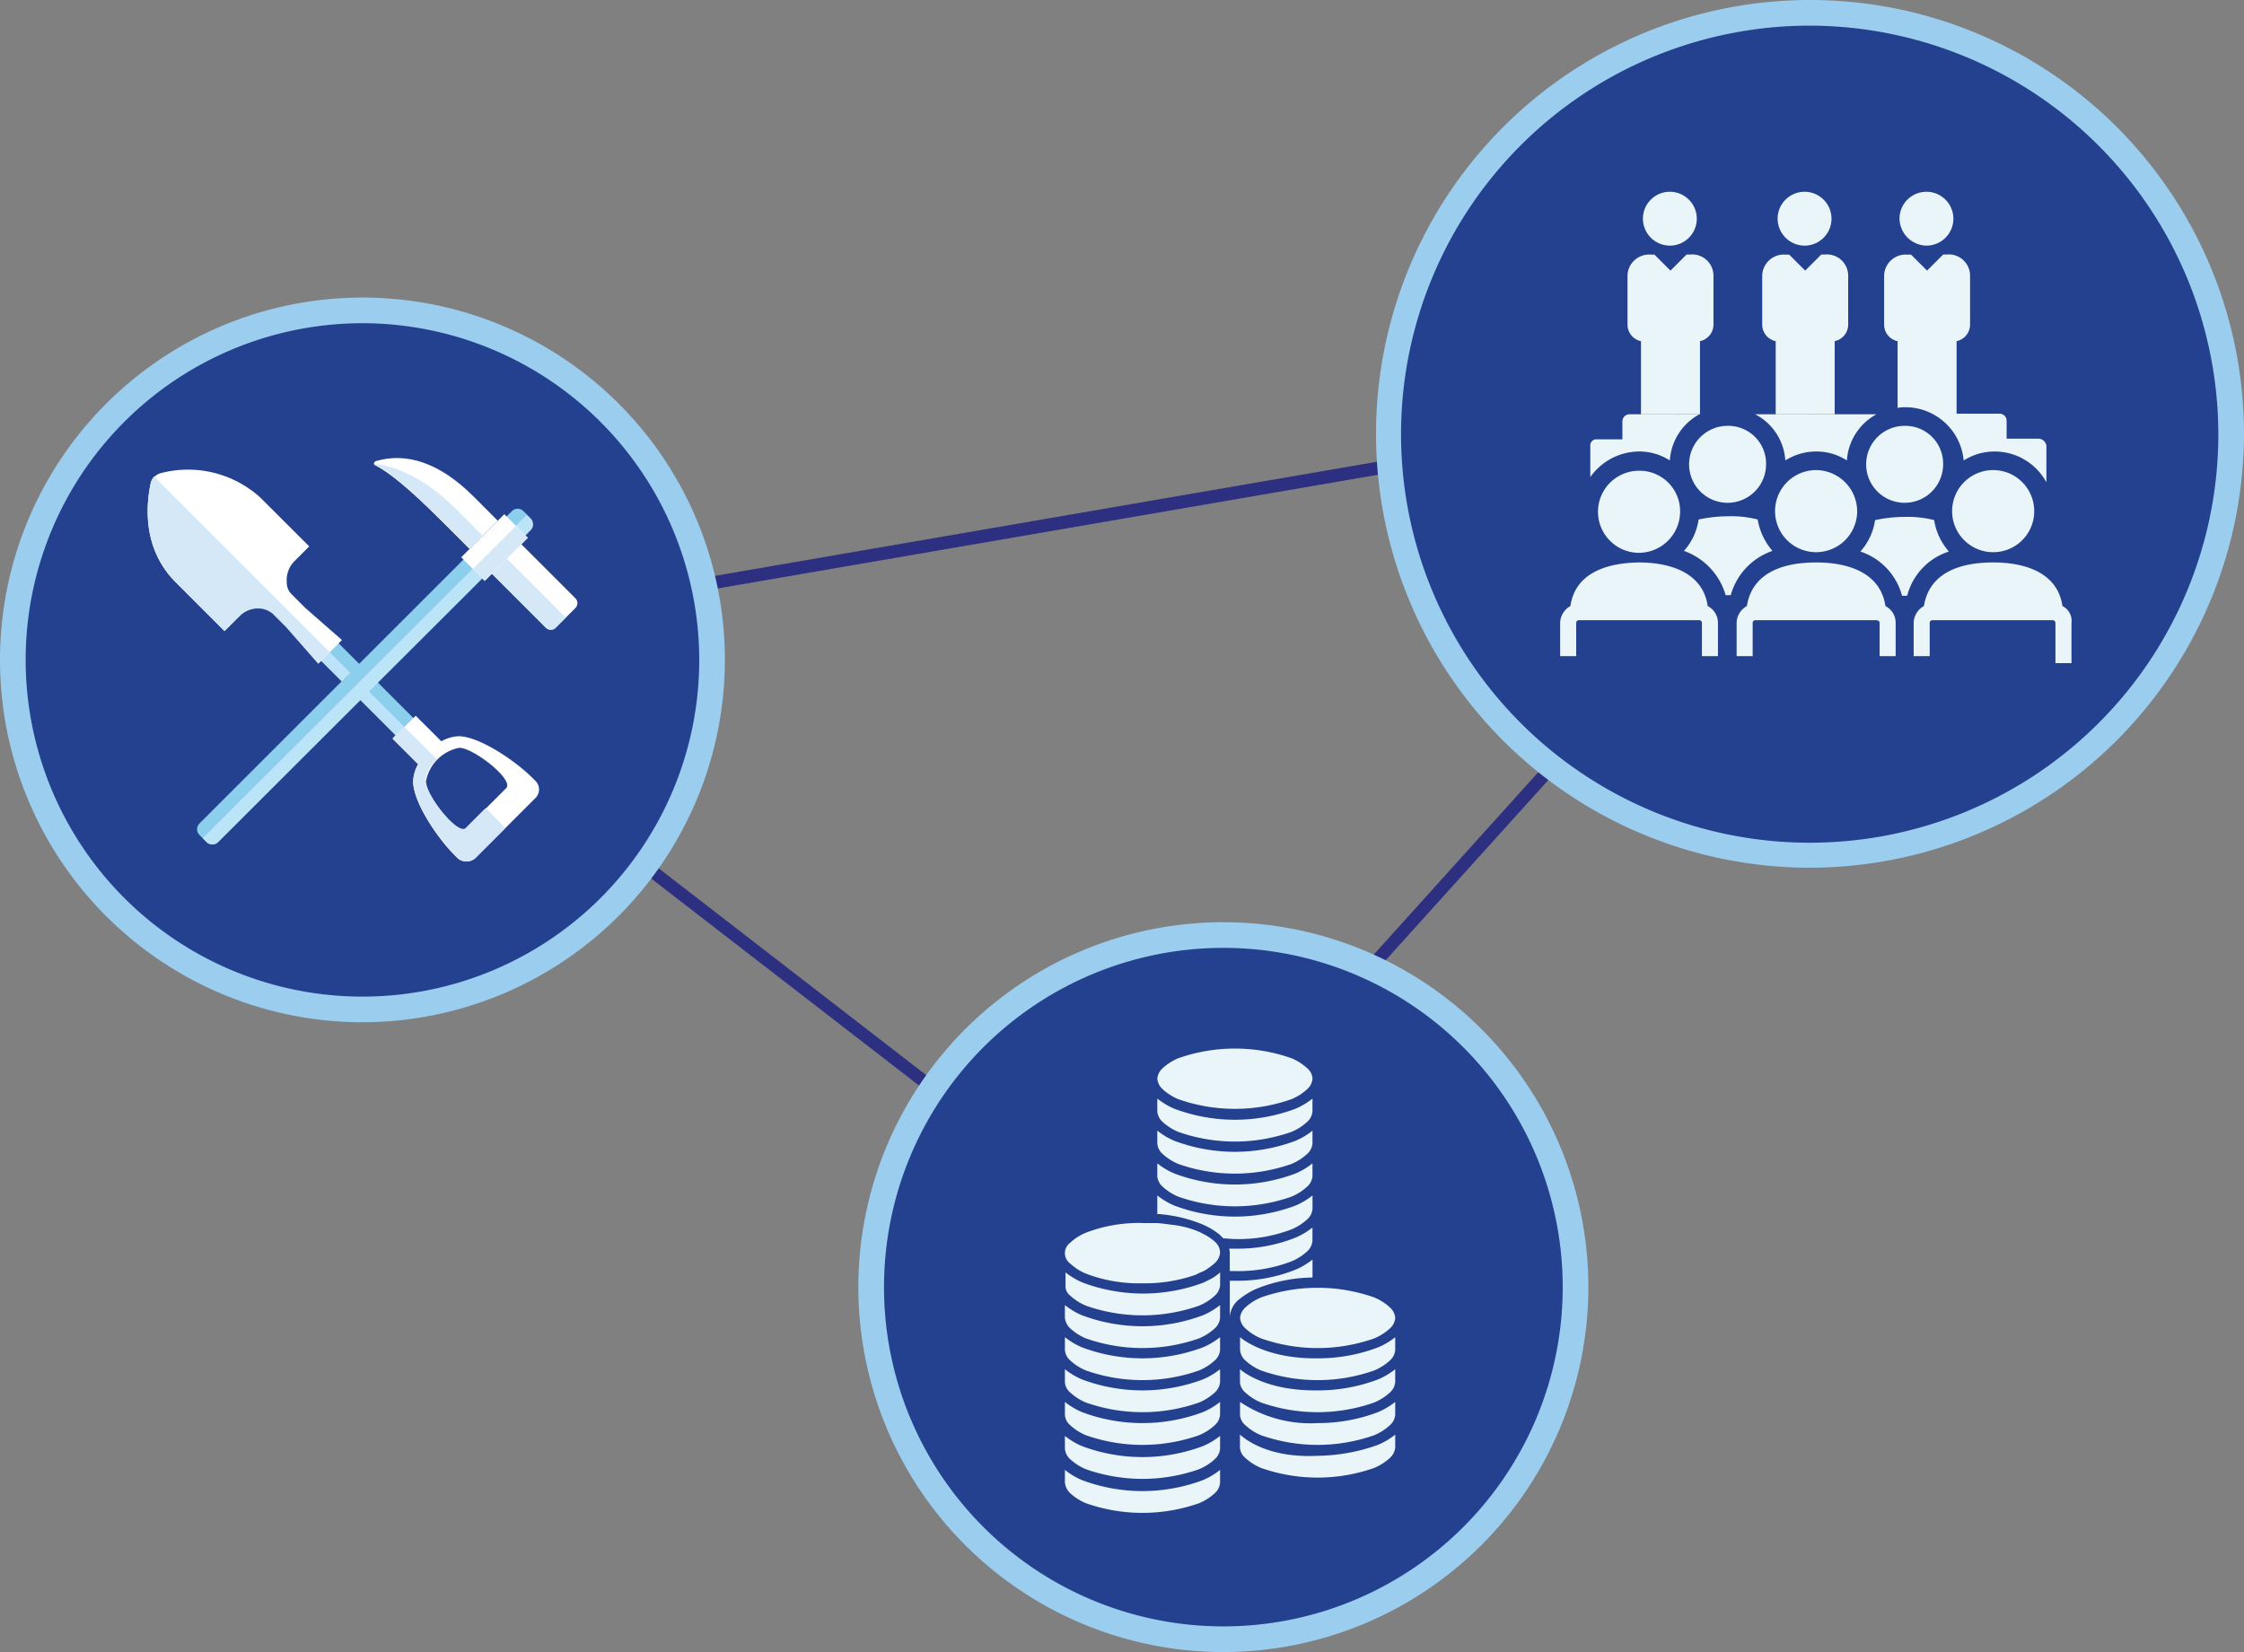 <svg id="Group_851" data-name="Group 851" xmlns="http://www.w3.org/2000/svg" viewBox="0 0 220.324 162.251">
  <rect x="0" y="0" width="220.324" height="162.251" fill="#808080" stroke="none"/>
  <defs>
    <style>
      .cls-1 {
        fill: #2d3080;
      }

      .cls-2 {
        fill: #24418f;
      }

      .cls-3 {
        fill: #9bcdef;
      }

      .cls-4 {
        fill: #e9f5f9;
      }

      .cls-5 {
        fill: #8ccfed;
      }

      .cls-6 {
        fill: #bce3f9;
      }

      .cls-7 {
        fill: #fff;
      }

      .cls-8 {
        fill: #d5e8f7;
      }

      .cls-9 {
        fill: #bce4f9;
      }
    </style>
  </defs>
  <path id="Path_4489" data-name="Path 4489" class="cls-1" d="M130.431,143.69l-.441-.378L53.4,84.106,208.282,57.4ZM56.423,84.862l73.882,57.128,74.575-82.7Z" transform="translate(-19.766 -21.246)"/>
  <g id="Group_828" data-name="Group 828" transform="translate(0 29.225)">
    <circle id="Ellipse_250" data-name="Ellipse 250" class="cls-2" cx="34.327" cy="34.327" r="34.327" transform="translate(1.26 1.26)"/>
    <path id="Path_4490" data-name="Path 4490" class="cls-3" d="M35.587,117.574A35.587,35.587,0,1,1,71.174,81.987,35.631,35.631,0,0,1,35.587,117.574Zm0-68.654A33.067,33.067,0,1,0,68.654,81.987,33.1,33.1,0,0,0,35.587,48.919Z" transform="translate(0 -46.4)"/>
  </g>
  <g id="Group_829" data-name="Group 829" transform="translate(84.275 90.573)">
    <circle id="Ellipse_251" data-name="Ellipse 251" class="cls-2" cx="34.579" cy="34.579" r="34.579" transform="translate(1.26 1.26)"/>
    <path id="Path_4491" data-name="Path 4491" class="cls-3" d="M169.639,215.478a35.839,35.839,0,1,1,35.839-35.839A35.859,35.859,0,0,1,169.639,215.478Zm0-69.158a33.319,33.319,0,1,0,33.319,33.319A33.332,33.332,0,0,0,169.639,146.319Z" transform="translate(-133.8 -143.8)"/>
  </g>
  <g id="Group_830" data-name="Group 830" transform="translate(135.041)">
    <circle id="Ellipse_252" data-name="Ellipse 252" class="cls-2" cx="41.382" cy="41.382" r="41.382" transform="translate(1.26 1.26)"/>
    <path id="Path_4492" data-name="Path 4492" class="cls-3" d="M257.041,85.22a42.61,42.61,0,1,1,42.641-42.578A42.673,42.673,0,0,1,257.041,85.22Zm0-82.7a40.122,40.122,0,1,0,40.122,40.122A40.187,40.187,0,0,0,257.041,2.519Z" transform="translate(-214.4 0)"/>
  </g>
  <g id="Group_831" data-name="Group 831" transform="translate(104.556 102.981)">
    <path id="Path_4493" data-name="Path 4493" class="cls-4" d="M173.621,190.7a14.57,14.57,0,0,0-5.543.945,5.226,5.226,0,0,0-1.575,1.008,1.26,1.26,0,0,0,0,2.016,5.226,5.226,0,0,0,1.575,1.008,14.57,14.57,0,0,0,5.543.945,15.024,15.024,0,0,0,4.976-.756,2.238,2.238,0,0,0,.567-.252,3.338,3.338,0,0,0,.945-.5,5.51,5.51,0,0,0,.63-.5,1.543,1.543,0,0,0,.5-1.008,1.839,1.839,0,0,0-.126-.567,1.914,1.914,0,0,0-.315-.441,5.235,5.235,0,0,0-1.071-.756c-.189-.063-.315-.189-.5-.252a9.159,9.159,0,0,0-2.519-.693c-.5-.063-1.008-.126-1.575-.189h-1.512Z" transform="translate(-166 -173.568)"/>
    <path id="Path_4494" data-name="Path 4494" class="cls-4" d="M195.643,176.3a7.131,7.131,0,0,1-1.7,1.008,16.9,16.9,0,0,1-11.841,0,7.131,7.131,0,0,1-1.7-1.008v1.26a1.543,1.543,0,0,0,.5,1.008,5.226,5.226,0,0,0,1.575,1.008,16.731,16.731,0,0,0,11.085,0,5.226,5.226,0,0,0,1.575-1.008,1.543,1.543,0,0,0,.5-1.008h0V176.3Z" transform="translate(-171.33 -168.238)"/>
    <path id="Path_4495" data-name="Path 4495" class="cls-4" d="M195.643,171.3a7.131,7.131,0,0,1-1.7,1.008,16.9,16.9,0,0,1-11.841,0,7.132,7.132,0,0,1-1.7-1.008v1.26a1.543,1.543,0,0,0,.5,1.008,5.226,5.226,0,0,0,1.575,1.008,16.731,16.731,0,0,0,11.085,0,5.226,5.226,0,0,0,1.575-1.008,1.543,1.543,0,0,0,.5-1.008h0V171.3Z" transform="translate(-171.33 -166.387)"/>
    <path id="Path_4496" data-name="Path 4496" class="cls-4" d="M195.643,181.4a7.131,7.131,0,0,1-1.7,1.008,16.9,16.9,0,0,1-11.841,0,7.131,7.131,0,0,1-1.7-1.008v1.26a1.543,1.543,0,0,0,.5,1.008,5.226,5.226,0,0,0,1.575,1.008,16.731,16.731,0,0,0,11.085,0,5.226,5.226,0,0,0,1.575-1.008,1.543,1.543,0,0,0,.5-1.008h0V181.4Z" transform="translate(-171.33 -170.126)"/>
    <path id="Path_4497" data-name="Path 4497" class="cls-4" d="M195.139,165.453a5.227,5.227,0,0,0-1.575-1.008,16.731,16.731,0,0,0-11.085,0,5.226,5.226,0,0,0-1.575,1.008,1.543,1.543,0,0,0-.5,1.008h0a1.543,1.543,0,0,0,.5,1.008,5.226,5.226,0,0,0,1.575,1.008,16.731,16.731,0,0,0,11.085,0,5.226,5.226,0,0,0,1.575-1.008,1.543,1.543,0,0,0,.5-1.008A1.4,1.4,0,0,0,195.139,165.453Z" transform="translate(-171.33 -163.5)"/>
    <path id="Path_4498" data-name="Path 4498" class="cls-4" d="M195.643,186.4a7.131,7.131,0,0,1-1.7,1.008,16.9,16.9,0,0,1-11.841,0,7.131,7.131,0,0,1-1.7-1.008v1.827h.126a14.254,14.254,0,0,1,4.283,1.008,7.131,7.131,0,0,1,1.7,1.008l.378.378c.378,0,.756.063,1.134.063a14.57,14.57,0,0,0,5.543-.945,5.226,5.226,0,0,0,1.575-1.008,1.543,1.543,0,0,0,.5-1.008V186.4Z" transform="translate(-171.33 -171.976)"/>
    <path id="Path_4499" data-name="Path 4499" class="cls-4" d="M199.788,191.4a7.132,7.132,0,0,1-1.7,1.008,15.292,15.292,0,0,1-5.921,1.071H191.6a1.386,1.386,0,0,1,.063.5v1.7h.5a14.57,14.57,0,0,0,5.543-.945,5.226,5.226,0,0,0,1.575-1.008,1.543,1.543,0,0,0,.5-1.008V191.4Z" transform="translate(-175.476 -173.827)"/>
    <path id="Path_4500" data-name="Path 4500" class="cls-4" d="M191.7,202.132a2.394,2.394,0,0,1,1.008-1.89,7.133,7.133,0,0,1,1.7-1.008,15.328,15.328,0,0,1,5.417-1.071V196.4a7.131,7.131,0,0,1-1.7,1.008,15.292,15.292,0,0,1-5.921,1.071h-.5v3.653Z" transform="translate(-175.513 -175.678)"/>
    <path id="Path_4501" data-name="Path 4501" class="cls-4" d="M206.464,201.745a16.731,16.731,0,0,0-11.085,0,5.226,5.226,0,0,0-1.575,1.008,1.543,1.543,0,0,0-.5,1.008h0a1.543,1.543,0,0,0,.5,1.008,5.226,5.226,0,0,0,1.575,1.008,16.731,16.731,0,0,0,11.085,0,5.226,5.226,0,0,0,1.575-1.008,1.543,1.543,0,0,0,.5-1.008h0a1.543,1.543,0,0,0-.5-1.008A5.226,5.226,0,0,0,206.464,201.745Z" transform="translate(-176.105 -177.306)"/>
    <path id="Path_4502" data-name="Path 4502" class="cls-4" d="M208.543,208.5a7.131,7.131,0,0,1-1.7,1.008,16.559,16.559,0,0,1-5.921,1.071c-4.787.063-7.18-1.7-7.621-2.079v1.26a1.543,1.543,0,0,0,.5,1.008,5.226,5.226,0,0,0,1.575,1.008,16.731,16.731,0,0,0,11.085,0,5.226,5.226,0,0,0,1.575-1.008,1.543,1.543,0,0,0,.5-1.008V208.5Z" transform="translate(-176.105 -180.156)"/>
    <path id="Path_4503" data-name="Path 4503" class="cls-4" d="M193.8,215.767a5.226,5.226,0,0,0,1.575,1.008,16.731,16.731,0,0,0,11.085,0,5.226,5.226,0,0,0,1.575-1.008,1.543,1.543,0,0,0,.5-1.008V213.5a7.132,7.132,0,0,1-1.7,1.008,16.559,16.559,0,0,1-5.921,1.071c-4.85.063-7.18-1.7-7.621-2.079v1.26A1.42,1.42,0,0,0,193.8,215.767Z" transform="translate(-176.105 -182.007)"/>
    <path id="Path_4504" data-name="Path 4504" class="cls-4" d="M193.8,220.867a5.226,5.226,0,0,0,1.575,1.008,16.731,16.731,0,0,0,11.085,0,5.226,5.226,0,0,0,1.575-1.008,1.543,1.543,0,0,0,.5-1.008V218.6a7.132,7.132,0,0,1-1.7,1.008,16.559,16.559,0,0,1-5.921,1.071A12.375,12.375,0,0,1,193.3,218.6v1.26A1.42,1.42,0,0,0,193.8,220.867Z" transform="translate(-176.105 -183.895)"/>
    <path id="Path_4505" data-name="Path 4505" class="cls-4" d="M193.8,225.967a5.225,5.225,0,0,0,1.575,1.008,16.731,16.731,0,0,0,11.085,0,5.225,5.225,0,0,0,1.575-1.008,1.543,1.543,0,0,0,.5-1.008V223.7a7.132,7.132,0,0,1-1.7,1.008,18.063,18.063,0,0,1-5.921,1.071c-4.913.252-7.18-1.7-7.621-2.079v1.26A1.42,1.42,0,0,0,193.8,225.967Z" transform="translate(-176.105 -185.783)"/>
    <path id="Path_4506" data-name="Path 4506" class="cls-4" d="M166.5,215.767a5.226,5.226,0,0,0,1.575,1.008,16.731,16.731,0,0,0,11.085,0,5.226,5.226,0,0,0,1.575-1.008,1.543,1.543,0,0,0,.5-1.008h0V213.5a7.132,7.132,0,0,1-1.7,1.008,16.9,16.9,0,0,1-11.841,0A7.132,7.132,0,0,1,166,213.5v1.26A1.42,1.42,0,0,0,166.5,215.767Z" transform="translate(-166 -182.007)"/>
    <path id="Path_4507" data-name="Path 4507" class="cls-4" d="M166.5,220.867a5.226,5.226,0,0,0,1.575,1.008,16.731,16.731,0,0,0,11.085,0,5.226,5.226,0,0,0,1.575-1.008,1.543,1.543,0,0,0,.5-1.008h0V218.6a7.132,7.132,0,0,1-1.7,1.008,16.9,16.9,0,0,1-11.841,0A7.132,7.132,0,0,1,166,218.6v1.26A1.42,1.42,0,0,0,166.5,220.867Z" transform="translate(-166 -183.895)"/>
    <path id="Path_4508" data-name="Path 4508" class="cls-4" d="M166.5,226.167a5.226,5.226,0,0,0,1.575,1.008,16.731,16.731,0,0,0,11.085,0,5.226,5.226,0,0,0,1.575-1.008,1.543,1.543,0,0,0,.5-1.008h0V223.9a7.132,7.132,0,0,1-1.7,1.008,16.9,16.9,0,0,1-11.841,0A7.132,7.132,0,0,1,166,223.9v1.26A1.543,1.543,0,0,0,166.5,226.167Z" transform="translate(-166 -185.857)"/>
    <path id="Path_4509" data-name="Path 4509" class="cls-4" d="M166.5,231.467a5.226,5.226,0,0,0,1.575,1.008,16.731,16.731,0,0,0,11.085,0,5.226,5.226,0,0,0,1.575-1.008,1.543,1.543,0,0,0,.5-1.008h0V229.2a7.131,7.131,0,0,1-1.7,1.008,16.9,16.9,0,0,1-11.841,0A7.131,7.131,0,0,1,166,229.2v1.26A1.689,1.689,0,0,0,166.5,231.467Z" transform="translate(-166 -187.818)"/>
    <path id="Path_4510" data-name="Path 4510" class="cls-4" d="M166.5,210.767a5.226,5.226,0,0,0,1.575,1.008,16.731,16.731,0,0,0,11.085,0,5.226,5.226,0,0,0,1.575-1.008,1.543,1.543,0,0,0,.5-1.008h0V208.5a7.131,7.131,0,0,1-1.7,1.008,16.9,16.9,0,0,1-11.841,0A7.131,7.131,0,0,1,166,208.5v1.26A1.543,1.543,0,0,0,166.5,210.767Z" transform="translate(-166 -180.156)"/>
    <path id="Path_4511" data-name="Path 4511" class="cls-4" d="M166.5,205.767a5.226,5.226,0,0,0,1.575,1.008,16.731,16.731,0,0,0,11.085,0,5.226,5.226,0,0,0,1.575-1.008,1.543,1.543,0,0,0,.5-1.008h0V203.5a7.132,7.132,0,0,1-1.7,1.008,16.9,16.9,0,0,1-11.841,0A7.132,7.132,0,0,1,166,203.5v1.26A1.689,1.689,0,0,0,166.5,205.767Z" transform="translate(-166 -178.306)"/>
    <path id="Path_4512" data-name="Path 4512" class="cls-4" d="M166.534,200.667a5.225,5.225,0,0,0,1.575,1.008,16.731,16.731,0,0,0,11.085,0,5.226,5.226,0,0,0,1.575-1.008,1.543,1.543,0,0,0,.5-1.008h0V198.4h0a4.471,4.471,0,0,1-.882.63l-.756.378a16.9,16.9,0,0,1-11.841,0,7.131,7.131,0,0,1-1.7-1.008v1.26A1.151,1.151,0,0,0,166.534,200.667Z" transform="translate(-166.03 -176.418)"/>
  </g>
  <g id="Group_846" data-name="Group 846" transform="translate(14.498 44.983)">
    <g id="Group_838" data-name="Group 838" transform="translate(0 1.166)">
      <g id="Group_832" data-name="Group 832" transform="translate(16.762 16.734)">
        <rect id="Rectangle_212" data-name="Rectangle 212" class="cls-5" width="2.393" height="11.904" transform="translate(10.11 8.418) rotate(135)"/>
      </g>
      <g id="Group_833" data-name="Group 833" transform="translate(16.722 17.606)">
        <rect id="Rectangle_213" data-name="Rectangle 213" class="cls-6" width="1.197" height="11.904" transform="translate(0 0.846) rotate(-45)"/>
      </g>
      <g id="Group_834" data-name="Group 834">
        <path id="Path_4513" data-name="Path 4513" class="cls-7" d="M34.155,86.831h.063a2.333,2.333,0,0,1,1.134.5l1.323,1.323,3.149,3.59,2.267-2.267L38.5,86.831l-1.323-1.323a1.577,1.577,0,0,1-.5-1.134v-.063a2.646,2.646,0,0,1,.693-2.016l1.512-1.512L34.092,76A10.561,10.561,0,0,0,24.267,73.6a1.42,1.42,0,0,0-.945.945c-.378,1.764-1.008,6.3,2.456,9.763L30.565,89.1l1.512-1.512A2.606,2.606,0,0,1,34.155,86.831Z" transform="translate(-23.018 -73.27)"/>
      </g>
      <g id="Group_835" data-name="Group 835" transform="translate(24.049 24.143)">
        <path id="Path_4514" data-name="Path 4514" class="cls-7" d="M69.325,125.583l5.921-5.921a1.179,1.179,0,0,0,0-1.638l-.315-.315h0c-1.764-1.764-5.291-4.094-7.243-4.094a3.731,3.731,0,0,0-1.7.5L63.467,111.6,61.2,113.867l2.519,2.519a3.525,3.525,0,0,0-.5,1.7c0,1.953,2.267,5.417,4.094,7.243h0l.315.315A1.326,1.326,0,0,0,69.325,125.583Zm-4.85-7.558a4.12,4.12,0,0,1,3.275-3.275c1.386,0,5.417,3.149,4.6,3.968l-3.968,3.968C67.625,123.441,64.475,119.473,64.475,118.025Z" transform="translate(-61.2 -111.6)"/>
      </g>
      <g id="Group_836" data-name="Group 836" transform="translate(0 0.649)">
        <path id="Path_4515" data-name="Path 4515" class="cls-8" d="M23.322,74.93c-.378,1.764-1.008,6.3,2.456,9.763l4.787,4.787,1.512-1.512a2.565,2.565,0,0,1,2.016-.693h.063a2.333,2.333,0,0,1,1.134.5L36.612,89.1l3.149,3.59,1.134-1.134L23.637,74.3A1.477,1.477,0,0,0,23.322,74.93Z" transform="translate(-23.018 -74.3)"/>
      </g>
      <g id="Group_837" data-name="Group 837" transform="translate(24.049 25.213)">
        <path id="Path_4516" data-name="Path 4516" class="cls-8" d="M69.325,126.212l2.96-2.96L70.333,121.3l-1.953,1.953c-.756.756-3.905-3.212-3.968-4.6a3.424,3.424,0,0,1,1.134-2.142L62.334,113.3,61.2,114.434l2.519,2.519a3.525,3.525,0,0,0-.5,1.7c0,1.953,2.267,5.417,4.094,7.243l.315.315A1.256,1.256,0,0,0,69.325,126.212Z" transform="translate(-61.2 -113.3)"/>
      </g>
    </g>
    <g id="Group_845" data-name="Group 845" transform="translate(4.854)">
      <path id="Path_4517" data-name="Path 4517" class="cls-7" d="M68.061,75.186c-3.338-3.338-6.613-4.346-9.574-3.464-.189.063-.252.315-.126.378,1.386.693,3.4,2.33,6.613,5.543l2.708,2.708,2.771-2.771Z" transform="translate(-40.93 -71.419)"/>
      <path id="Path_4518" data-name="Path 4518" class="cls-8" d="M58.3,72.3a.062.062,0,0,0,.063.063c1.386.693,3.4,2.33,6.613,5.543l2.708,2.708,1.26-1.26-2.771-2.771C62.772,73.182,59.56,72.426,58.3,72.3Z" transform="translate(-40.932 -71.745)"/>
      <g id="Group_841" data-name="Group 841" transform="translate(0 4.98)">
        <g id="Group_839" data-name="Group 839">
          <path id="Path_4519" data-name="Path 4519" class="cls-5" d="M63.462,80.254l-.693-.693a.8.8,0,0,0-1.134,0L30.961,110.235a.8.8,0,0,0,0,1.134l.693.693a.8.8,0,0,0,1.134,0L63.462,81.388A.8.8,0,0,0,63.462,80.254Z" transform="translate(-30.725 -79.325)"/>
        </g>
        <g id="Group_840" data-name="Group 840" transform="translate(0.551 0.614)">
          <path id="Path_4520" data-name="Path 4520" class="cls-9" d="M63.408,80.3l.378.378a.8.8,0,0,1,0,1.134L33.112,112.423a.8.8,0,0,1-1.134,0l-.378-.378Z" transform="translate(-31.6 -80.3)"/>
        </g>
      </g>
      <path id="Path_4521" data-name="Path 4521" class="cls-7" d="M81.88,92.977,76.4,87.5l2.9-2.9,5.48,5.48a.685.685,0,0,1,0,.945l-1.953,1.953A.684.684,0,0,1,81.88,92.977Z" transform="translate(-47.631 -76.298)"/>
      <path id="Path_4522" data-name="Path 4522" class="cls-8" d="M82.825,93.791l1.008-1.008L77.849,86.8,76.4,88.249l5.48,5.48A.631.631,0,0,0,82.825,93.791Z" transform="translate(-47.631 -77.112)"/>
      <g id="Group_844" data-name="Group 844" transform="translate(25.932 5.518)">
        <g id="Group_842" data-name="Group 842" transform="translate(0)">
          <rect id="Rectangle_214" data-name="Rectangle 214" class="cls-7" width="3.275" height="5.984" transform="translate(4.231) rotate(45)"/>
        </g>
        <g id="Group_843" data-name="Group 843" transform="translate(1.136 1.167)">
          <rect id="Rectangle_215" data-name="Rectangle 215" class="cls-8" width="5.984" height="1.638" transform="translate(0 4.231) rotate(-45)"/>
        </g>
      </g>
    </g>
  </g>
  <g id="Group_850" data-name="Group 850" transform="translate(153.181 18.833)">
    <g id="Group_847" data-name="Group 847">
      <path id="Path_4523" data-name="Path 4523" class="cls-4" d="M308.88,57.777H305.73V56.013a.7.7,0,0,0-.693-.693h-4.22V48.2a1.671,1.671,0,0,0,1.323-1.575v-4.85a2.086,2.086,0,0,0-2.33-2.079h-.315l-1.575,1.575L296.345,39.7h-.378a2.118,2.118,0,0,0-2.267,2.142v4.787a1.671,1.671,0,0,0,1.323,1.575v6.55a3.328,3.328,0,0,1,.819-.063,5.741,5.741,0,0,1,5.669,5.228,5.649,5.649,0,0,1,3.023-.882,5.782,5.782,0,0,1,5.1,3.023V58.47A.805.805,0,0,0,308.88,57.777Z" transform="translate(-261.892 -33.527)"/>
      <path id="Path_4524" data-name="Path 4524" class="cls-4" d="M276.56,69.135a5.649,5.649,0,0,1,3.023-.882,5.491,5.491,0,0,1,3.023.882,5.564,5.564,0,0,1,2.9-4.535H273.6A5.492,5.492,0,0,1,276.56,69.135Z" transform="translate(-254.452 -42.744)"/>
      <path id="Path_4525" data-name="Path 4525" class="cls-4" d="M247.9,67.686v3.086a5.906,5.906,0,0,1,4.787-2.519,5.491,5.491,0,0,1,3.023.882,5.563,5.563,0,0,1,2.9-4.535h-6.865a.7.7,0,0,0-.693.693v1.764H248.53A.593.593,0,0,0,247.9,67.686Z" transform="translate(-244.94 -42.744)"/>
      <path id="Path_4526" data-name="Path 4526" class="cls-4" d="M298.745,35.191a2.645,2.645,0,1,0-2.645-2.645A2.7,2.7,0,0,0,298.745,35.191Z" transform="translate(-262.781 -29.9)"/>
      <path id="Path_4527" data-name="Path 4527" class="cls-4" d="M267.079,66.4a3.779,3.779,0,1,0,3.779,3.779A3.711,3.711,0,0,0,267.079,66.4Z" transform="translate(-250.64 -43.41)"/>
      <path id="Path_4528" data-name="Path 4528" class="cls-4" d="M294.679,66.4a3.779,3.779,0,1,0,3.779,3.779A3.711,3.711,0,0,0,294.679,66.4Z" transform="translate(-260.856 -43.41)"/>
      <path id="Path_4529" data-name="Path 4529" class="cls-4" d="M266.594,88.247h.5a6.407,6.407,0,0,1,4.094-4.346,6.363,6.363,0,0,1-1.449-3.086,10.485,10.485,0,0,0-2.9-.315,14.082,14.082,0,0,0-2.9.315A5.875,5.875,0,0,1,262.5,83.9,6.544,6.544,0,0,1,266.594,88.247Z" transform="translate(-250.344 -48.629)"/>
      <path id="Path_4530" data-name="Path 4530" class="cls-4" d="M298.692,84a6.11,6.11,0,0,1-1.449-3.086,10.485,10.485,0,0,0-2.9-.315,14.081,14.081,0,0,0-2.9.315A5.875,5.875,0,0,1,290,84a6.287,6.287,0,0,1,4.094,4.346h.5A6.172,6.172,0,0,1,298.692,84Z" transform="translate(-260.523 -48.666)"/>
      <path id="Path_4531" data-name="Path 4531" class="cls-4" d="M253.131,73.4a4.031,4.031,0,0,0,0,8.062,4.059,4.059,0,0,0,4.031-4.031A3.979,3.979,0,0,0,253.131,73.4Z" transform="translate(-245.384 -46.001)"/>
      <path id="Path_4532" data-name="Path 4532" class="cls-4" d="M244.208,91.983a1.938,1.938,0,0,0-1.008,1.638V96.9h1.575V93.621a.271.271,0,0,1,.252-.252h11.841a.271.271,0,0,1,.252.252V96.9h1.575V93.621a1.851,1.851,0,0,0-1.008-1.638c-.441-3.086-3.338-4.283-6.8-4.283C247.483,87.763,244.649,88.9,244.208,91.983Z" transform="translate(-243.2 -51.294)"/>
      <path id="Path_4533" data-name="Path 4533" class="cls-4" d="M284.762,77.331a4.059,4.059,0,0,0-4.031-4.031,4.031,4.031,0,1,0,4.031,4.031Z" transform="translate(-255.6 -45.964)"/>
      <path id="Path_4534" data-name="Path 4534" class="cls-4" d="M284.746,93.621V96.9h1.575V93.621a1.837,1.837,0,0,0-1.008-1.638c-.441-3.086-3.338-4.283-6.8-4.283s-6.3,1.134-6.8,4.283a1.938,1.938,0,0,0-1.008,1.638V96.9h1.575V93.621a.271.271,0,0,1,.252-.252h11.841C284.62,93.369,284.746,93.495,284.746,93.621Z" transform="translate(-253.379 -51.294)"/>
      <path id="Path_4535" data-name="Path 4535" class="cls-4" d="M312.913,91.983c-.441-3.086-3.338-4.283-6.8-4.283s-6.3,1.134-6.8,4.283a1.938,1.938,0,0,0-1.008,1.638V96.9h1.575V93.621a.271.271,0,0,1,.252-.252h11.841a.271.271,0,0,1,.252.252v3.968h1.575V93.621A1.609,1.609,0,0,0,312.913,91.983Z" transform="translate(-263.595 -51.294)"/>
      <path id="Path_4536" data-name="Path 4536" class="cls-4" d="M312.362,77.331a4.031,4.031,0,1,0-4.031,4.031A4.019,4.019,0,0,0,312.362,77.331Z" transform="translate(-265.816 -45.964)"/>
    </g>
    <g id="Group_848" data-name="Group 848" transform="translate(19.84)">
      <path id="Path_4537" data-name="Path 4537" class="cls-4" d="M281.817,55.383V48.2a1.671,1.671,0,0,0,1.323-1.575v-4.85a2.086,2.086,0,0,0-2.33-2.079h-.315l-1.575,1.575L277.345,39.7h-.378a2.118,2.118,0,0,0-2.267,2.142v4.787a1.671,1.671,0,0,0,1.323,1.575v7.18" transform="translate(-274.7 -33.527)"/>
      <path id="Path_4538" data-name="Path 4538" class="cls-4" d="M279.745,35.191a2.645,2.645,0,1,0-2.645-2.645A2.661,2.661,0,0,0,279.745,35.191Z" transform="translate(-275.588 -29.9)"/>
    </g>
    <g id="Group_849" data-name="Group 849" transform="translate(6.613)">
      <path id="Path_4539" data-name="Path 4539" class="cls-4" d="M260.817,55.383V48.2a1.671,1.671,0,0,0,1.323-1.575v-4.85a2.086,2.086,0,0,0-2.33-2.079h-.315l-1.575,1.575L256.345,39.7h-.378a2.118,2.118,0,0,0-2.267,2.142v4.787a1.671,1.671,0,0,0,1.323,1.575v7.18" transform="translate(-253.7 -33.527)"/>
      <path id="Path_4540" data-name="Path 4540" class="cls-4" d="M258.745,35.191a2.645,2.645,0,1,0-2.645-2.645A2.661,2.661,0,0,0,258.745,35.191Z" transform="translate(-254.588 -29.9)"/>
    </g>
  </g>
</svg>
